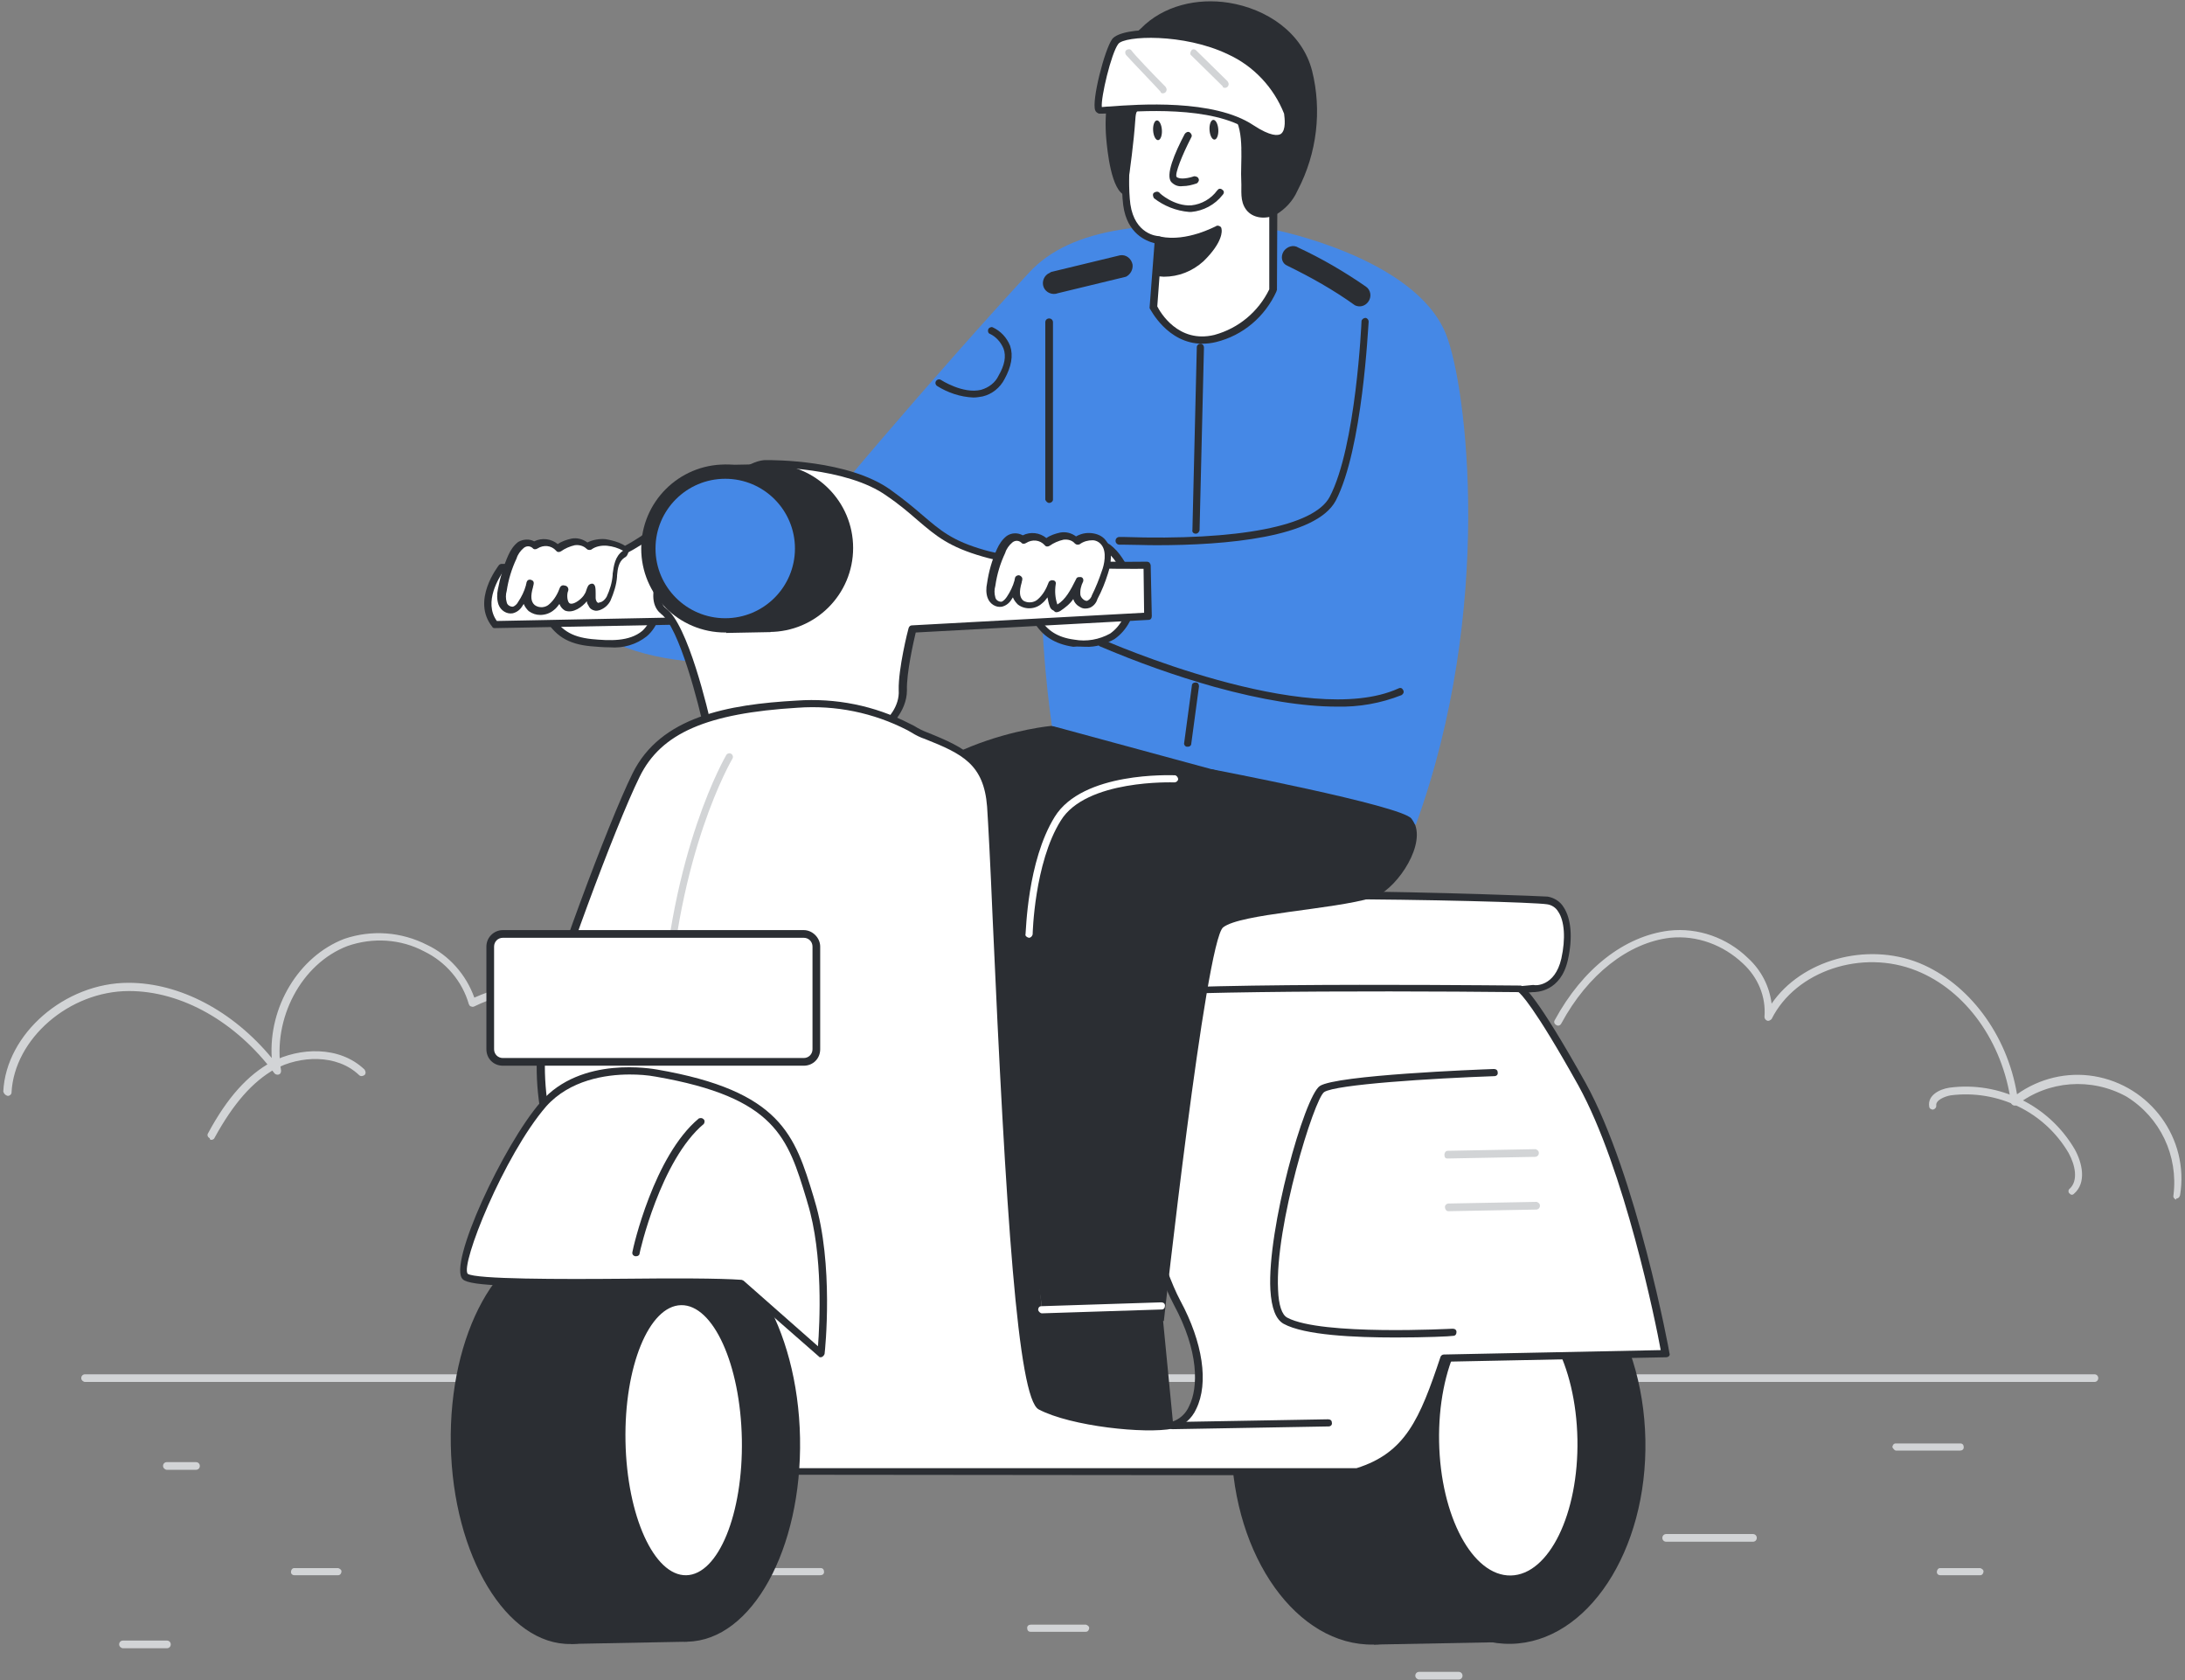 <svg width="398" height="306" fill="none" xmlns="http://www.w3.org/2000/svg"><rect width="100%" height="100%" fill="#808080" stroke="none"/><g clip-path="url(#clip0_135_18111)"><path d="M15.5 251.7h365.999c.4 0 .7-.3.7-.7 0-.4-.3-.7-.7-.7h-366c-.4 0-.7.3-.7.7 0 .4.4.7.7.7zm172.298 45.5h10c.4 0 .6-.4.6-.7 0-.3-.3-.5-.6-.6h-10c-.4 0-.7.2-.7.6 0 .4.2.7.6.7h.1zM303.5 280.8h15.8c.4 0 .7-.3.7-.7 0-.4-.3-.7-.7-.7h-15.8c-.4 0-.7.3-.7.7 0 .4.3.7.7.7zM30.398 267.7h5.3c.4 0 .7-.3.7-.7 0-.4-.3-.7-.7-.7h-5.3c-.4 0-.7.3-.7.7 0 .4.4.7.7.7zM53.6 286.9h8c.4 0 .6-.4.6-.7 0-.3-.3-.5-.6-.6h-8c-.4 0-.6.4-.6.7 0 .4.3.6.6.6zm-31.198 13.3h8c.4 0 .7-.3.7-.7 0-.4-.3-.7-.7-.7h-8c-.4 0-.7.3-.7.7 0 .4.4.7.7.7zm330.999-13.3h7.3c.4 0 .6-.4.6-.7 0-.3-.3-.5-.6-.6h-7.3c-.4 0-.6.4-.6.7 0 .4.3.6.6.6zm-8.002-22.7h11.6c.4 0 .7-.2.7-.6 0-.4-.2-.7-.6-.7h-11.8c-.4 0-.6.4-.6.7.2.3.4.6.7.6zm-86.901 41.7h7.2c.4 0 .7-.3.7-.7 0-.4-.3-.7-.7-.7h-7.2c-.4 0-.7.3-.7.7 0 .4.4.7.7.7zm-86.699-38.2h8.7c.4 0 .7-.3.7-.7 0-.4-.3-.7-.7-.7h-8.7c-.4 0-.7.3-.7.7 0 .4.3.7.7.7zm-31.797 19.2h9.4c.4 0 .7-.2.7-.6 0-.4-.2-.7-.6-.7h-9.6c-.4 0-.7.2-.7.6 0 .4.2.7.6.7h.2zM38.5 207.6c.2 0 .5-.1.6-.4 3.4-6.2 6.9-10.2 11-12.5 4.5-2.4 11.2-2.8 15.3 1.1.3.3.7.2 1 0 .3-.3.2-.7 0-1-4.6-4.4-11.9-4-16.9-1.4-4.4 2.4-8.1 6.5-11.6 13-.2.3-.1.7.3.9 0 .3.2.3.3.3zm338.9 10c.2 0 .3-.1.4-.2 2.3-2 1.5-5.6.1-8.1-4.7-8-13.7-12.4-22.8-11.2-2 .3-4 1.5-3.7 3.4 0 .4.4.6.7.6.4-.1.6-.4.6-.7-.2-1 1.5-1.7 2.6-1.9 8.6-1.1 17.1 3 21.5 10.5 1.2 2.2 1.8 5 .2 6.5-.3.2-.3.7 0 .9.1.1.2.2.4.2z" fill="#D2D4D6"/><path d="M396.4 218.3c.3 0 .6-.2.7-.6 1.7-10.3-5.4-20-15.7-21.7-4.9-.8-9.9.4-14 3.3-1.8-10.9-8.8-20.2-17.8-23.9-9.7-3.9-21.5-.5-26.9 7.4-.4-3.2-1.9-6.1-4.3-8.3-3.8-3.7-9.1-5.6-14.4-5-8.1 1-15.7 6.9-20.8 16.3-.2.3-.1.7.3.9.3.2.7.1.9-.3 4.8-8.9 12.2-14.7 19.8-15.6 4.9-.5 9.7 1.3 13.3 4.7 2.7 2.5 4.2 6 3.9 9.7 0 .3.2.6.5.7.3.1.6-.1.8-.3 4.4-8.8 16.5-12.8 26.4-8.8 9 3.6 15.7 13 17.2 24 0 .2.2.4.4.5.2.1.5.1.7-.1 5.7-4.4 13.5-5 19.9-1.5 6.2 3.8 9.5 10.8 8.6 18-.1.4.2.7.5.8v-.2zm-395-18.7c.4 0 .7-.3.7-.6.5-9.8 10.5-18.5 21.4-18.5 9.6 0 19.5 5.6 26.5 15 .2.2.5.3.8.2.3-.1.4-.4.4-.7-1.6-9.5 3.7-19.5 12.1-22.7 4.6-1.6 9.7-1.3 14 1 3.9 1.9 6.9 5.4 8.1 9.6.1.2.2.4.4.4.2.1.4.1.6 0 12.8-6.3 28.3-1.1 34.8 11.6.2.3.5.5.9.3s.5-.5.3-.9c-6.7-13.2-22.5-18.7-36-12.6-1.5-4.2-4.6-7.7-8.6-9.6-4.7-2.4-10.1-2.8-15.1-1.1-8.3 3.2-13.8 12.4-13.2 21.7-7.1-8.6-16.8-13.7-26.1-13.7-11.6 0-22.3 9.3-22.8 19.8.1.4.4.7.8.8z" fill="#D2D4D6"/><path d="M211.599 237.9l2.1 21.6s-10.3 1.9-17.7-.5c-7.4-2.3-10.1-3.3-17-1.1-14.9 4.9-9.5-14.4-9.5-14.4l20.3-5 21.8-.6z" fill="#2B2E33"/><path d="M191.599 132.2s-27.1 2.3-36.2 23c-9.1 20.7 10.1 92.6 10.1 92.6l24.3-9.3s-7.6-66.8.7-75.5c8.3-8.7 52.2-22 52.2-22l-51.1-8.8z" fill="#2B2E33"/><path d="M109.1 115.7c8.5 4.8 18.7 5.3 28.4 5.1.4.1.8-.1 1.1-.4.2-.3.2-.7.1-1-.7-6.4-1.6-12.8-2.8-19.1 0-.4-.2-.8-.5-1.1-.3-.1-.6-.2-.9-.1-2.5.2-4.8 1.2-7.3 1.2-1.9 0-3.7-.6-5.6-.4-1.3.1-2.6.4-3.8.9l-5.5 1.8c-1.1.3-2.2.8-3.1 1.6-.9.8-1 2.2-.4 3.2" fill="#4588E6"/><path d="M107.699 117c3.4.4 7.1.5 9.7-1.6 1.9-1.6 2.7-4.1 2.1-6.5-.5-1.6-1.4-3.1-2.7-4.2-.9-1-2-1.8-3.3-2.4-1.6-.6-3.4-.7-5.1-.5-2.2.1-4.4.7-6.3 1.9-2.9 1.9-4.1 5.2-2.5 8.2 1.9 3.4 4.2 4.7 8.1 5.1z" fill="#fff"/><path d="M111.099 117.9c2.4.2 4.8-.5 6.7-2 2.1-1.8 2.9-4.6 2.3-7.2-.5-1.7-1.5-3.3-2.9-4.5-1-1.1-2.2-1.9-3.5-2.5-1.7-.6-3.6-.8-5.4-.5-2.3.1-4.6.8-6.6 1.9-3.3 2.1-4.4 5.9-2.7 9.1 2 3.6 4.4 5.1 8.6 5.5 1.2.1 2.3.2 3.5.2zm-1.1-15.5c1.1 0 2.2.2 3.2.5 1.2.5 2.2 1.3 3.1 2.2 1.2 1.1 2 2.4 2.5 3.9.5 2.1-.2 4.4-1.8 5.9-2.4 2-6 1.8-9.2 1.5-3.8-.4-5.8-1.7-7.6-4.9-1.4-2.6-.5-5.6 2.2-7.3 1.8-1.1 3.9-1.7 6-1.8h1.6z" fill="#2B2E33"/><path d="M124.5 92.4s-9.8 9.7-18.6 10.4c-4.8.4-9.6.6-14.4.5 0 0-4.8 6-1.2 10.5l42.2-.8-8-20.6z" fill="#fff"/><path d="M90.098 114.4l42.2-.8c.2 0 .4-.1.5-.3.1-.2.1-.4.1-.6l-7.9-20.5c-.1-.2-.3-.4-.5-.4s-.4 0-.6.2c-.1.1-9.8 9.5-18.2 10.2-4.8.4-9.6.6-14.3.5-.2 0-.4.1-.5.2-.2.3-5.1 6.5-1.2 11.3 0 .1.2.2.4.2zm41.3-2.1l-40.9.8c-2.5-3.5.5-8 1.2-9.1 1.4 0 6.6.1 14.1-.5s15.9-7.6 18.3-9.9l7.3 18.7z" fill="#2B2E33"/><path d="M231.899 41.8s25.9 5 31.5 19.1c3.8 9.5 8.8 50-5.5 89.3l-66.3-18s-2.6-17.7-1.6-29.2c0 0-36.9 19.3-42.7 19.3-5.8 0-24.9-18-24.9-18l6.4-9.7s14.3 10 15.9 5.1c.8-2.5 26.9-32.9 42.7-50 7.7-8.4 22.4-10 44.5-7.9z" fill="#4588E6"/><path d="M211.1 43.5l-1 12.3s3.5 7.6 11.2 5.8c4.6-1.2 8.5-4.4 10.5-8.8l.2-22.4s-5.7-3.2-3.9-15.9c0 0-10.6 4.7-22 3 0 0-1.6 13.4-.8 19.6.9 6.1 5.8 6.4 5.8 6.4z" fill="#fff"/><path d="M218.999 62.6c.8 0 1.7-.1 2.5-.3 4.9-1.2 8.9-4.6 11-9.2 0-.1 0-.2.1-.2l.1-22.4c0-.2-.1-.5-.4-.6 0 0-5.2-3.2-3.5-15.2.1-.4-.2-.7-.5-.8-.2 0-.3 0-.5.1-.1 0-10.5 4.6-21.6 3-.4-.1-.7.2-.8.6-.1.6-1.6 13.6-.8 19.8.7 5.2 4.2 6.5 5.7 6.9l-.9 11.7c0 .1 0 .2.1.3 0-.1 3.1 6.3 9.5 6.3zm12.2-9.9c-2 4.1-5.6 7.1-10 8.3-6.6 1.6-9.9-4.2-10.4-5.2l.9-12.1c0-.2 0-.4-.2-.5-.1-.1-.3-.2-.5-.2s-4.3-.3-5.1-5.8c-.7-5.2.4-15.9.7-18.7 7 .7 14-.3 20.6-2.7-1.2 10.5 2.8 14.3 4 15.2v21.7z" fill="#2B2E33"/><path d="M210.9 49.6c2.9.4 5.8-.6 7.9-2.6 3.4-3.3 3.099-5.3 3.099-5.3s-5.499 3-10.499 2l-.5 5.9z" fill="#2B2E33"/><path d="M211.998 50.4c2.7 0 5.2-1 7.2-2.8 3.6-3.5 3.4-5.6 3.3-5.9 0-.4-.4-.6-.7-.6-.1 0-.2 0-.3.1-.1 0-5.3 2.9-10.1 1.9-.2 0-.4 0-.5.1-.2.1-.2.3-.3.5l-.5 5.9c0 .3.2.6.5.7.5 0 1 .1 1.4.1zm9-7.5c-.6 1.4-1.6 2.6-2.7 3.6-1.8 1.7-4.2 2.6-6.7 2.4l.4-4.5c3.1.4 6.2-.2 9-1.5z" fill="#2B2E33"/><path d="M216.399 24.8s-3.7 6.9-2.6 8c1.1 1.1 3.9 0 3.9 0" fill="#fff"/><path d="M215.398 33.9c.9 0 1.7-.2 2.6-.5.3-.2.5-.6.3-.9-.1-.3-.5-.4-.8-.4-.8.3-2.6.7-3.2.1-.3-.6 1-3.9 2.7-7.2.2-.3 0-.7-.3-.9-.3-.2-.7 0-.9.3-1.8 3.4-3.6 7.6-2.4 8.8.6.6 1.3.8 2 .7zm1.203 4.7h.4c2.2-.2 4.3-1.3 5.7-3.1.3-.3.3-.7 0-.9-.3-.3-.7-.3-.9 0l-.1.1c-1.1 1.5-2.8 2.5-4.7 2.7-3.1.2-5.8-2.2-5.8-2.3-.3-.3-.7-.2-1 0-.3.2-.2.7 0 1 1.8 1.4 4 2.3 6.4 2.5zm3.716-14.923c-.063-.992.244-1.819.685-1.846.441-.028.849.753.912 1.745.062.992-.244 1.82-.685 1.847-.441.028-.849-.753-.912-1.746zm-10.274.099c-.062-.992.244-1.819.685-1.847.441-.028.849.754.912 1.746.063.992-.244 1.82-.684 1.847-.441.028-.85-.754-.913-1.746z" fill="#2B2E33"/><path d="M226.997 27.2c.7-1.2 1.6-2.3 2.6-3.1.6-.5 1.3-.8 2-.9.6 0 1.2.2 1.7.5 1.6.9 2.6 2.5 3 4.3.2.8.1 1.7-.1 2.5-.4 1.2-1.3 2.3-2.4 3-1.1.7-2.3 1.2-3.5 1.6" fill="#fff"/><path d="M230.3 35.7h.2c1.3-.4 2.5-1 3.6-1.7 1.3-.8 2.2-2 2.7-3.3.3-.9.3-1.9.1-2.8-.4-2-1.6-3.7-3.3-4.8-.6-.4-1.3-.6-2.1-.6-.9.1-1.7.5-2.4 1.1-1.1.9-2.1 2-2.8 3.3-.2.3-.1.7.3.9.3.2.7.1.9-.3.6-1.1 1.5-2.1 2.5-2.9.4-.4 1-.7 1.6-.8.5 0 .9.2 1.3.4 1.4.8 2.3 2.2 2.6 3.8.1.7.1 1.5-.1 2.2-.4 1.1-1.1 2-2.1 2.6-1.1.6-2.2 1.1-3.4 1.5-.4.1-.5.5-.4.9.3.3.5.5.8.5z" fill="#2B2E33"/><path d="M236.399 34.6l-.1.2c-.8 1.8-2.2 3.3-3.9 4.3-1.8.9-4.2.7-5.4-.9-1.2-1.6-.8-3.5-.9-5.2-.2-3.2.7-9.1-1.4-11.9-1-1.3-3.6-1.4-5.1-1.6-2.7-.3-5.3-.4-8-.2-1 0-2.1.1-3.1.3-1.5.3-1.6.7-1.7 2.2-.3 4.3-.9 8.6-1.5 12.9 0 .3-.1.6-.3.9-2.6-.8-3.3-8.2-3.5-10.4-.4-4.7.3-9.4 2-13.8.9-2.4 2.4-4.6 4.3-6.2 4.1-4.2 10.3-5.6 16-4.7 6.9 1.1 13.4 5.4 15.2 12.4 1.8 7.2.9 15-2.6 21.7zm-12.096 228.715c-.386-20.264 10.582-36.907 24.496-37.172 13.915-.264 25.508 15.949 25.893 36.214.386 20.264-10.582 36.907-24.496 37.172-13.915.264-25.508-15.949-25.893-36.214z" fill="#2B2E33"/><path d="M274.069 225.665l1.396 73.386-25.195.479-1.396-73.385 25.195-.48z" fill="#2B2E33"/><path d="M249.318 263.206c-.406-20.265 10.546-36.918 24.461-37.197 13.915-.278 25.523 15.924 25.929 36.189.405 20.265-10.547 36.918-24.462 37.197-13.914.278-25.523-15.924-25.928-36.189z" fill="#2B2E33"/><path d="M262.134 262.591c-.259-13.583 5.172-24.702 12.129-24.834 6.958-.133 12.807 10.772 13.066 24.355.258 13.583-5.172 24.702-12.13 24.835-6.957.132-12.807-10.772-13.065-24.356zm17.064-82.491s4.4.5 5.7-5.4c1.3-5.9 0-10.2-3.1-10.7s-78.3-2.6-80.4 1.5c-2.1 4.1-2.8 11.1 5.3 15.9 8.1 4.8 72.5-1.3 72.5-1.3z" fill="#fff"/><path d="M224.398 183.9c21.1 0 52.5-3 54.8-3.2.6 0 5.1 0 6.4-5.9.9-4 .6-7.5-.8-9.6-.6-1-1.7-1.7-2.9-1.9-.7-.1-78.5-3.2-81.1 1.9-2.6 5.1-2.4 12 5.6 16.8 2.4 1.4 9.3 1.9 18 1.9zm54.8-4.5c-.7.1-64.3 6.1-72.1 1.5-9.1-5.4-6.2-12.9-5.1-15 2.6-3.4 75.3-1.9 79.8-1.2.8.1 1.6.6 2 1.3 1.2 1.7 1.4 5 .6 8.6-1.2 5.2-4.9 4.9-5 4.8h-.2z" fill="#2B2E33"/><path d="M195.698 117c2.4.5 4.8 0 6.9-1.2 2.1-1.5 3.4-4 3.5-6.6 0-2.6-.7-5.2-2.2-7.3-.5-.9-1.2-1.6-2-2.2-1.8-1.2-4-1.5-6.1-.9-2 .6-3.9 1.7-5.5 3.1-.9.6-1.6 1.4-2.1 2.3-1.4 2.8-.6 6 .8 8.6 1.4 2.6 3.7 3.7 6.7 4.2z" fill="#fff"/><path d="M197.701 117.8c1.9.1 3.7-.5 5.3-1.4 2.3-1.6 3.7-4.3 3.8-7.1 0-2.7-.8-5.4-2.4-7.7-.6-.9-1.3-1.7-2.2-2.4-2-1.3-4.4-1.7-6.6-1-2.1.6-4.1 1.7-5.8 3.2-.9.7-1.7 1.5-2.3 2.6-1.3 2.6-1 5.9.8 9.2 1.5 2.6 3.8 4.1 7.2 4.6.8-.1 1.5 0 2.2 0zm.2-18.6c1.3 0 2.5.3 3.5 1.1.7.6 1.4 1.3 1.9 2.1 1.4 2 2.2 4.4 2.1 6.9-.1 2.4-1.2 4.7-3.2 6.1-2 1.1-4.3 1.5-6.5 1.1-3.1-.4-5-1.7-6.3-3.9-.7-1.4-2.3-4.8-.8-8 .5-.8 1.2-1.6 1.9-2.1 1.5-1.3 3.3-2.3 5.3-2.9.8-.4 1.5-.5 2.1-.4z" fill="#2B2E33"/><path d="M139.799 84.5s14.4-.2 22.1 5.3c7.7 5.5 8.4 8.5 17.4 11 9 2.5 29.7 2.2 29.7 2.2l.2 9.3-42.9 2.3s-1.8 7.3-1.8 11.1-3.3 6.4-3.3 6.4l-32 1.3s-4-18.9-8.3-22.1c-5.9-4.2 11.8-27.2 18.9-26.8z" fill="#fff"/><path d="M129.201 134.1l32-1.3c.1 0 .3 0 .4-.1.1-.1 3.6-2.9 3.6-7-.1-3.1 1.2-8.8 1.6-10.5l42.4-2.3c.4 0 .6-.3.6-.7l-.2-9.2c0-.2-.1-.3-.2-.5-.1-.1-.3-.2-.5-.2s-20.8.4-29.5-2.1c-6-1.7-8.1-3.6-11.4-6.4-1.5-1.3-3.3-2.8-5.8-4.6-7.7-5.5-21.6-5.4-22.5-5.4-5.6-.3-16.8 12.4-19.9 20.9-1.6 4.3-.5 6.2.6 7.1 3.3 2.4 6.9 16.5 8 21.7.1.4.4.6.8.6zm31.8-2.6l-31.3 1.2c-.7-3.2-4.4-19-8.4-21.9-1.4-1-.9-3.6-.2-5.6 3-8.4 13.8-20.1 18.5-20.1h.2c.1 0 14.3-.1 21.7 5.2 2.5 1.7 4.2 3.2 5.7 4.5 3.3 2.8 5.6 4.8 11.9 6.6 8.1 2.4 25.6 2.2 29.2 2.2l.1 8-42.3 2.3c-.3 0-.5.2-.6.5-.1.3-1.9 7.4-1.8 11.3.2 3-2.1 5.3-2.7 5.8z" fill="#2B2E33"/><path d="M140.098 115.1c-8.45 0-15.3-6.85-15.3-15.3 0-8.45 6.85-15.3 15.3-15.3 8.45 0 15.3 6.85 15.3 15.3 0 8.45-6.85 15.3-15.3 15.3z" fill="#2B2E33"/><path d="M132.098 115.2c-8.45 0-15.3-6.85-15.3-15.3 0-8.45 6.85-15.3 15.3-15.3 8.45 0 15.3 6.85 15.3 15.3 0 8.45-6.85 15.3-15.3 15.3z" fill="#2B2E33"/><path d="M139.797 84.532l.582 30.594-8.098.154-.583-30.594 8.099-.154z" fill="#2B2E33"/><path d="M132.101 112.6c-7.014 0-12.7-5.686-12.7-12.7 0-7.014 5.686-12.7 12.7-12.7 7.014 0 12.7 5.686 12.7 12.7 0 7.014-5.686 12.7-12.7 12.7z" fill="#4588E6"/><path d="M144.8 267.9c.2.1.5.1.7.1h101.7c9.3-2.9 12-9.3 16.1-20.7l40.2-.8s-5.9-32.2-15.3-49.1-11.4-17.4-11.4-17.4-76.7-.9-76.7 1.9 7.8 43 14.4 55.3c6.6 12.3 4 21.4-.9 22.4s-18.4-.5-24-3.5c-5.6-3-8-96.6-9.1-109.3-.7-8.2-5-10.1-11.7-12.8-1.1-.5-2.1-1-3.2-1.6-6.3-3.2-13.3-4.6-20.3-4.2-14.7.9-24.9 3.8-29.4 13s-15.3 38.3-16.5 44.7c-1.2 6.4-2.6 20.5 8.7 39.3 11.3 18.8 34.8 41.7 36.7 42.7z" fill="#fff"/><path d="M247.199 268.7h.2c9.5-3 12.3-9.5 16.3-20.7l39.8-.8c.2 0 .4-.1.5-.2.1-.1.2-.3.1-.5 0-.3-6-32.5-15.3-49.3-8.9-15.9-11.2-17.6-11.8-17.7h-.2c-12.4-.1-74.5-.7-77.1 1.9-.2.2-.3.4-.3.6.1 3.2 7.8 43.2 14.4 55.6 4.6 8.5 4.5 15.1 2.8 18.5-.6 1.4-1.8 2.5-3.3 2.9-4.6.9-18-.5-23.6-3.4-3.9-2.1-6.6-62.7-7.7-88.6-.4-9.6-.8-17.2-1-20.2-.7-8.4-5.1-10.6-12.1-13.4-.8-.3-1.6-.7-2.4-1.2l-.8-.4c-6.4-3.3-13.5-4.7-20.6-4.2-12.5.7-24.8 2.9-29.9 13.3-4.5 9.1-15.3 38.4-16.6 44.9-2.5 12.4.6 26.1 8.8 39.7 11.7 19.3 35 41.9 36.9 42.9.3.1.6.2.9.2l102 .1zm-.1-1.3h-101.6l-.4-.1c-2-1.2-25.2-23.9-36.4-42.4-8-13.3-11-26.7-8.7-38.8 1.3-6.4 12-35.5 16.5-44.6 3.9-8 12.3-11.6 28.8-12.6 6.9-.5 13.8.9 20 4.1l.7.4c.8.5 1.6.9 2.5 1.2 6.8 2.7 10.7 4.6 11.3 12.3.2 3 .6 10.5 1 20.1 2.4 53.9 4.6 87.7 8.4 89.7 5.9 3.1 19.5 4.5 24.4 3.5 1.9-.4 3.5-1.8 4.3-3.6 2.3-4.7 1.2-12.1-2.9-19.7-6.4-12-13.8-50.6-14.3-54.7 3.8-1.7 47.1-1.8 75.9-1.5.3.2 2.7 2.3 10.9 17 8.4 15.2 14.1 43.2 15 48.2l-39.5.8c-.3 0-.5.2-.6.4-3.8 11.4-6.4 17.5-15.3 20.3z" fill="#2B2E33"/><path d="M82.114 263.136c-.386-20.265 8.791-36.873 20.497-37.096 11.706-.223 21.508 16.025 21.894 36.29.386 20.264-8.792 36.873-20.498 37.096-11.706.222-21.508-16.025-21.894-36.29z" fill="#2B2E33"/><path d="M123.803 225.621l1.396 73.386-21.196.403-1.396-73.385 21.196-.404z" fill="#2B2E33"/><path d="M103.336 262.711c-.385-20.265 8.792-36.873 20.498-37.096 11.706-.223 21.508 16.024 21.894 36.289.385 20.265-8.792 36.873-20.498 37.096-11.706.223-21.508-16.024-21.894-36.289z" fill="#2B2E33"/><path d="M113.934 262.509c-.258-13.583 4.277-24.685 10.13-24.797 5.853-.111 10.807 10.81 11.066 24.394.258 13.583-4.277 24.685-10.13 24.797-5.853.111-10.808-10.81-11.066-24.394z" fill="#fff"/><path d="M119.599 195.4s-13.3-2.7-20.6 5.7c-7.3 8.4-16.4 29.4-14.3 31.4 2.1 2 39.9.5 50.3 1.3l14.5 12.8s1.8-16.2-1.8-27.7-5.5-19.5-28.1-23.5z" fill="#fff"/><path d="M149.497 247.2c.3 0 .6-.3.7-.6.1-.7 1.7-16.4-1.8-27.9l-.2-.7c-3.4-11.2-5.9-19.3-28.5-23.2-.7-.1-13.8-2.6-21.2 5.9-6.8 7.8-17 29.7-14.2 32.3 1.3 1.3 10.4 1.4 29.3 1.3 8.7 0 17-.1 21.2.2l14.4 12.6c0 .1.2.1.3.1zm-34.8-51.5c1.6 0 3.2.1 4.8.4 21.8 3.8 24 11.1 27.4 22.3l.2.7c2.9 9.4 2.2 22.1 1.9 26.1l-13.5-11.9c-.1-.1-.2-.1-.4-.2-4.1-.3-12.6-.3-21.5-.2-11.4.1-27 .1-28.4-.9-1.4-1.6 6.6-21.6 14.3-30.5 4.3-4.8 10.8-5.8 15.2-5.8z" fill="#2B2E33"/><path d="M121 186c.4 0 .6-.3.7-.6 1.6-30.1 11.6-47 11.7-47.2.2-.3.1-.7-.2-.9-.3-.2-.7-.1-.9.2-.1.2-10.2 17.3-11.9 47.8-.1.4.2.7.6.7z" fill="#D2D4D6"/><path d="M115.9 228.8c.3 0 .6-.2.6-.5 0-.2 3.8-17 11.7-23.6.2-.3.2-.7-.1-.9-.2-.2-.5-.2-.8-.1-8.2 6.8-12 23.6-12.1 24.3-.1.4.1.7.5.8h.2zm97.698 31.5l28.4-.5c.4 0 .7-.3.6-.7 0-.4-.3-.6-.7-.6l-28.4.5c-.4 0-.7.3-.7.7 0 .4.4.6.8.6zm40.603-16.7c5.5 0 10-.2 10.5-.3.4 0 .6-.3.6-.7 0-.4-.3-.6-.7-.6-.2 0-23.9 1.3-30.1-2-1-.5-1.6-2.3-1.7-5.1-.6-11.6 6.6-34.8 8.4-36 2.1-1.4 19.7-2.5 31-2.9.4 0 .7-.3.6-.7 0-.4-.3-.6-.7-.6-2.9.1-28.7 1.1-31.7 3.1-2.8 1.9-9.6 26.1-9 37.1.2 3.4 1 5.4 2.4 6.2 3.8 2.1 13 2.5 20.4 2.5z" fill="#2B2E33"/><path d="M196.101 98.6c-.7-.7-1.7-1.1-2.7-.9-1 .2-1.9.6-2.7 1.2-1.1-1.2-2.9-1.4-4.3-.5-.7-.6-1.7-.7-2.5-.1-.7.6-1.2 1.3-1.5 2.2-.8 2-1.5 4-1.8 6.1-.2.8-.2 1.6.1 2.4.3.8 1 1.3 1.9 1.2.6-.2 1.1-.6 1.4-1.1.7-1.1 1.3-2.3 1.6-3.6-.5 1.5-.8 3.4.4 4.5 1.1.8 2.6.7 3.6-.2.9-.9 1.6-2 2-3.3-.2 1.4-.1 2.8.4 4.1 0 .3.3.5.5.5.1 0 .2-.1.3-.1 1.8-1 2.9-3.1 3.8-5-.4.9-.6 1.9-.5 2.9.2 1 1.3 1.8 2.2 1.4.5-.3.9-.7 1.1-1.3.7-1.5 1.4-3 1.9-4.5.5-1.6.9-4-.3-5.4-1.2-1.4-3.6-1.6-4.9-.5z" fill="#fff"/><path d="M192.4 111.5c.3 0 .5-.1.7-.2.9-.6 1.8-1.3 2.4-2.2.2.7.7 1.2 1.3 1.5.5.3 1.1.3 1.7.1.7-.3 1.2-.9 1.4-1.6.8-1.5 1.4-3 1.9-4.6.5-1.5 1.1-4.3-.4-6.1-.6-.8-1.6-1.2-2.6-1.3-1-.1-1.9.1-2.8.6-.8-.6-1.8-.9-2.9-.7-.9.2-1.8.5-2.5 1-1.2-1-2.9-1.2-4.3-.5-.9-.5-2-.5-2.9.1-.8.6-1.4 1.5-1.8 2.4-.9 2-1.5 4.1-1.8 6.2-.2.9-.2 1.9.1 2.7.4 1.1 1.5 1.8 2.6 1.6.8-.2 1.4-.7 1.8-1.4l.2-.3c.2.5.5.9.9 1.3 1.3 1 3.2.9 4.4-.2.4-.3.7-.7 1-1.1.1.5.2 1.1.4 1.6.1.4.4.7.7.8.3.3.4.3.5.3zm4.2-6.4c-.3 0-.5.1-.6.4-1 2-1.9 3.7-3.4 4.6-.4-1.2-.5-2.4-.3-3.7.1-.3-.1-.7-.5-.7-.3-.1-.7.1-.8.4-.4 1.1-1 2.2-1.9 3-.7.7-1.9.8-2.7.3-.7-.6-.8-1.6-.3-3.3 0-.2.1-.3.1-.5.1-.4-.2-.7-.5-.8-.3-.1-.7.1-.8.4 0 .1-.1.3-.1.5-.3 1.1-.8 2.1-1.4 3-.2.3-.6.8-1 .9-.5 0-1-.3-1.1-.8-.2-.7-.2-1.4 0-2.1.3-2.1.9-4.1 1.8-6 .2-.7.7-1.4 1.3-1.9.5-.4 1.1-.4 1.6 0 .2.3.6.3.9.1 1.1-.7 2.5-.6 3.4.4.2.3.6.3.9.1.7-.5 1.6-.9 2.5-1.1.8-.1 1.6.1 2.1.7.1.1.3.2.4.2.2 0 .4 0 .5-.1.7-.5 1.5-.7 2.3-.7.6 0 1.2.3 1.6.8 1.1 1.3.5 3.8.1 4.8-.5 1.5-1.1 3-1.8 4.4-.1.4-.4.8-.8 1-.2.1-.4 0-.6-.1-.3-.2-.6-.5-.7-.9-.1-.9.1-1.7.5-2.5.1-.3 0-.7-.4-.8h-.3z" fill="#2B2E33"/><path d="M107.098 99.5c-.7-.7-1.7-1-2.7-.9-1 .2-1.9.6-2.7 1.2-1.1-1.2-2.9-1.5-4.3-.5-.7-.6-1.7-.7-2.5-.1-.7.6-1.2 1.3-1.5 2.2-.8 2-1.5 4-1.8 6.1-.2.8-.2 1.6 0 2.4.3.8 1 1.3 1.9 1.2.6-.2 1.1-.6 1.4-1.1.7-1.1 1.3-2.3 1.6-3.6-.5 1.5-.8 3.4.4 4.5 1.1.8 2.6.7 3.6-.2.9-.9 1.6-2 2-3.3-.3.8-.3 2.8.7 3.2 1 .4 2.7-.8 3.3-1.6.4-.6.7-1.3 1-2 .2.7 0 1.4.1 2 0 .3.1.6.2.9.1.3.4.5.7.6.2 0 .4 0 .6-.1.7-.2 1.2-.7 1.6-1.4.6-1.3 1-2.7 1.1-4.2.2-1.4.3-3 1.6-3.8.2-.1.3-.2.4-.3.5-1.1-2.9-1.7-3.5-1.8-1.1-.3-2.3 0-3.2.6z" fill="#fff"/><path d="M98.4 112c.9 0 1.799-.3 2.499-.9.4-.3.7-.7 1-1.1.2.5.5.9 1 1.2 1.5.6 3.2-.7 4-1.7 0 .3.1.5.3.8.2.5.6.8 1.1.9.3.1.7 0 1-.1.8-.3 1.5-.9 1.9-1.7.6-1.4 1.1-2.9 1.2-4.4v-.2c.1-1.2.3-2.5 1.3-3.2.2-.1.5-.3.6-.6.2-.3.2-.7 0-1.1-.7-1.2-4-1.7-4-1.7-1.1-.1-2.3.1-3.3.6-.8-.6-1.9-.9-2.9-.7-.9.2-1.8.5-2.5 1-1.2-1-2.9-1.2-4.3-.5-.9-.5-2-.4-2.9.1-.8.6-1.4 1.5-1.8 2.4-.9 2-1.5 4.1-1.9 6.2-.2.9-.2 1.9.1 2.8.4 1.1 1.5 1.8 2.6 1.6.8-.2 1.4-.7 1.8-1.4l.2-.3c.2.5.5.9.9 1.3.7.5 1.4.7 2.1.7zm4.199-5.4c-.3 0-.5.2-.6.4-.4 1.1-1 2.2-1.9 3-.7.7-1.9.8-2.7.2-.7-.6-.8-1.6-.3-3.3 0-.2.1-.3.1-.5.1-.4-.1-.7-.5-.8-.4-.1-.7.1-.8.5 0 .2-.1.3-.1.5-.3 1.1-.8 2.1-1.4 3-.2.4-.6.8-1 .9-.5 0-1-.3-1.1-.8-.2-.7-.2-1.4 0-2.1.3-2 .9-4 1.8-5.9.2-.7.7-1.4 1.3-1.9.5-.4 1.1-.4 1.6 0 .2.3.6.3.9.1 1.1-.7 2.5-.6 3.4.4.2.3.6.3.9.1.7-.5 1.6-.9 2.5-1.1.8-.1 1.6.1 2.2.7.2.2.6.2.8.1.8-.6 1.9-.8 2.9-.7 1 .1 2 .4 2.9.9-1.5 1-1.7 2.8-1.9 4.2v.2c-.1 1.4-.5 2.7-1.1 4-.3.5-.7.9-1.2 1-.1 0-.2.1-.3.1-.1 0-.2-.1-.3-.2-.1-.2-.2-.4-.2-.7v-.8c0-.4 0-.9-.1-1.3-.1-.3-.3-.5-.5-.5-.3 0-.5.1-.7.3-.2.3-.3.6-.4.9-.1.4-.3.7-.5 1-.6.8-1.9 1.7-2.5 1.4-.5-.2-.6-1.7-.3-2.3.1-.3 0-.7-.4-.9-.4-.1-.5-.1-.5-.1zm155.199 43.7c1.6 4.5-4 12.2-7.8 13.2-7.4 2.2-24 2.9-27.2 5.4-3.2 2.5-10.8 71.7-10.8 71.7l-22.1-2c-1.9-12.3-13.7-80.6 4.6-90.9 5-2.8 26.2-7.6 26.2-7.6s34.6 6.6 36.4 9c.3.4.5.8.7 1.2z" fill="#2B2E33"/><path d="M263.601 211l16-.3c.4 0 .7-.3.7-.7 0-.4-.3-.6-.6-.7l-16 .3c-.4 0-.6.4-.6.7 0 .5.2.7.5.7zm.199 9.6l16-.3c.4 0 .7-.3.7-.7 0-.4-.3-.6-.6-.7l-16 .3c-.4 0-.7.3-.7.6 0 .5.3.8.6.8z" fill="#D2D4D6"/><path d="M191.101 91.6c.4 0 .7-.3.7-.6V58.7c0-.4-.3-.7-.7-.7-.4 0-.7.3-.7.7V91c.1.3.4.6.7.6zm19.6 7.7c12.6 0 29-1.4 32.6-8.1 4.9-9.4 5.9-31.7 6-32.6 0-.4-.3-.7-.6-.7s-.7.3-.7.6c0 .2-1 22.9-5.8 32-2.8 5.3-16.5 8-37.6 7.3h-.7c-.4 0-.7.3-.7.7 0 .4.3.7.7.7h.6c1.9 0 4 .1 6.2.1zm32.798 29.4c4 .1 8-.6 11.8-2.1.3-.2.5-.5.3-.9s-.5-.5-.9-.3c-16.5 7.5-53.4-8.7-53.8-8.9-.3-.1-.7 0-.9.3-.1.3 0 .7.3.9 6.8 2.9 13.8 5.4 20.9 7.4 8.7 2.4 16.2 3.6 22.3 3.6z" fill="#2B2E33"/><path d="M189.799 239.2l21.8-.7c.4 0 .6-.3.6-.7 0-.4-.3-.6-.7-.6l-21.8.7c-.4 0-.6.3-.6.7.1.3.4.6.7.6zm-2.401-68.4c.4 0 .6-.3.7-.6 0-.1.3-13 5.1-20.7 4.6-7.6 20.5-7 20.7-7 .4 0 .7-.3.7-.6s-.3-.7-.6-.7c-.7 0-16.8-.7-21.9 7.6-5 8.1-5.2 20.9-5.3 21.4-.1.2.2.5.6.6 0-.1 0-.1 0 0zm47.201-150.3c-1.9-5-5.7-9-10.6-11.3-8.2-3.9-19.4-3.6-20.8-1.7-1.4 1.9-4 12.4-2.8 12.6 1.2.2 19.3-2.4 27.6 3.2s6.6-2.8 6.6-2.8z" fill="#fff"/><path d="M232.598 25.9c.5 0 1.1-.1 1.5-.4 1.9-1.3 1.2-4.7 1.1-5.1v-.1c-2-5.2-5.9-9.4-10.9-11.7-8.3-4-19.9-3.8-21.7-1.5-1.4 1.9-3.8 11.3-3.1 13 .1.3.4.5.7.6.7 0 1.3 0 2-.1 5.1-.4 18.6-1.4 25.4 3.2 2 1.4 3.7 2.1 5 2.1zm1.3-5.2c.1.8.4 3-.6 3.7-.5.3-1.8.5-5-1.6-7.2-4.8-21-3.8-26.2-3.4-.6 0-1.1.1-1.4.1-.2-1.7 1.7-9.8 3-11.5 1.1-1.5 11.9-2 20 1.9 4.6 2.1 8.3 6 10.2 10.8z" fill="#2B2E33"/><path d="M223.101 16c.4 0 .7-.3.7-.7 0-.2-.1-.3-.2-.5l-5.7-5.6c-.3-.3-.7-.3-.9 0-.2.3-.3.7 0 .9l5.7 5.6c0 .2.2.3.4.3zM211.8 17c.4 0 .7-.3.7-.7 0-.2-.1-.3-.2-.5-2.3-2.3-5.8-6-6.2-6.6-.2-.3-.6-.3-.9-.1-.3.2-.3.6-.1.9.6.7 5.7 6 6.3 6.7 0 .2.2.3.4.3z" fill="#D2D4D6"/><path d="M217.801 97.2c.4 0 .6-.3.7-.6l.8-33.3c0-.4-.3-.7-.6-.7-.4 0-.7.3-.7.6l-.8 33.3c-.1.4.2.7.6.7zm-1.403 38.8c.3 0 .6-.2.6-.6l1.4-10.4c0-.4-.2-.7-.6-.7-.4 0-.7.2-.7.6l-1.4 10.4c-.1.3.2.7.5.7h.2zm-39.1-63.6c.6 0 1.1-.1 1.7-.2 1.7-.4 3.2-1.6 4-3.2 1.2-2.2 1.6-4.2 1-6-.6-1.5-1.7-2.7-3.2-3.4-.3-.1-.7.1-.8.4-.1.3 0 .7.3.8 1.1.5 2 1.5 2.5 2.7.5 1.4.2 3-.9 4.9-.6 1.3-1.8 2.2-3.2 2.6-3.3.8-7.3-1.8-7.3-1.8-.3-.2-.7-.1-.9.2-.2.3-.1.7.2.9 1.9 1.2 4.2 2 6.6 2.1z" fill="#2B2E33"/><path d="M146.399 170.1h-54.8c-1.3 0-2.3 1-2.3 2.3v18.7c0 1.3 1 2.3 2.3 2.3h54.8c1.3 0 2.3-1 2.3-2.3v-18.7c0-1.3-1-2.3-2.3-2.3z" fill="#fff"/><path d="M91.598 194.1h54.8c1.7 0 3-1.3 3-3v-18.7c0-1.6-1.4-3-3-3h-54.8c-1.6 0-3 1.3-3 3v18.7c0 1.7 1.3 3 3 3zm54.8-23.3c.9 0 1.6.7 1.6 1.6v18.7c0 .9-.7 1.6-1.6 1.6h-54.8c-.9 0-1.6-.7-1.6-1.6v-18.7c0-.9.7-1.6 1.6-1.6h54.8zm87.402-125c.6-.9 1.8-1.3 2.7-.7 4.3 2 8.4 4.4 12.3 7.1.9.6 1.1 1.9.4 2.8-.6.8-1.6 1-2.4.6-3.9-2.8-8-5.1-12.3-7.2-1-.4-1.3-1.6-.7-2.6zm-42.2 3.7l12.4-3c1.1-.2 2.1.6 2.3 1.7.1.9-.4 1.8-1.2 2.2l-12.4 3c-1 .4-2.2-.1-2.6-1.1-.4-1 .1-2.2 1.1-2.6.1-.1.3-.2.4-.2z" fill="#2B2E33"/></g><defs><clipPath id="clip0_135_18111"><path fill="#fff" transform="matrix(-1 0 0 1 398 0)" d="M0 0h398v306H0z"/></clipPath></defs></svg>